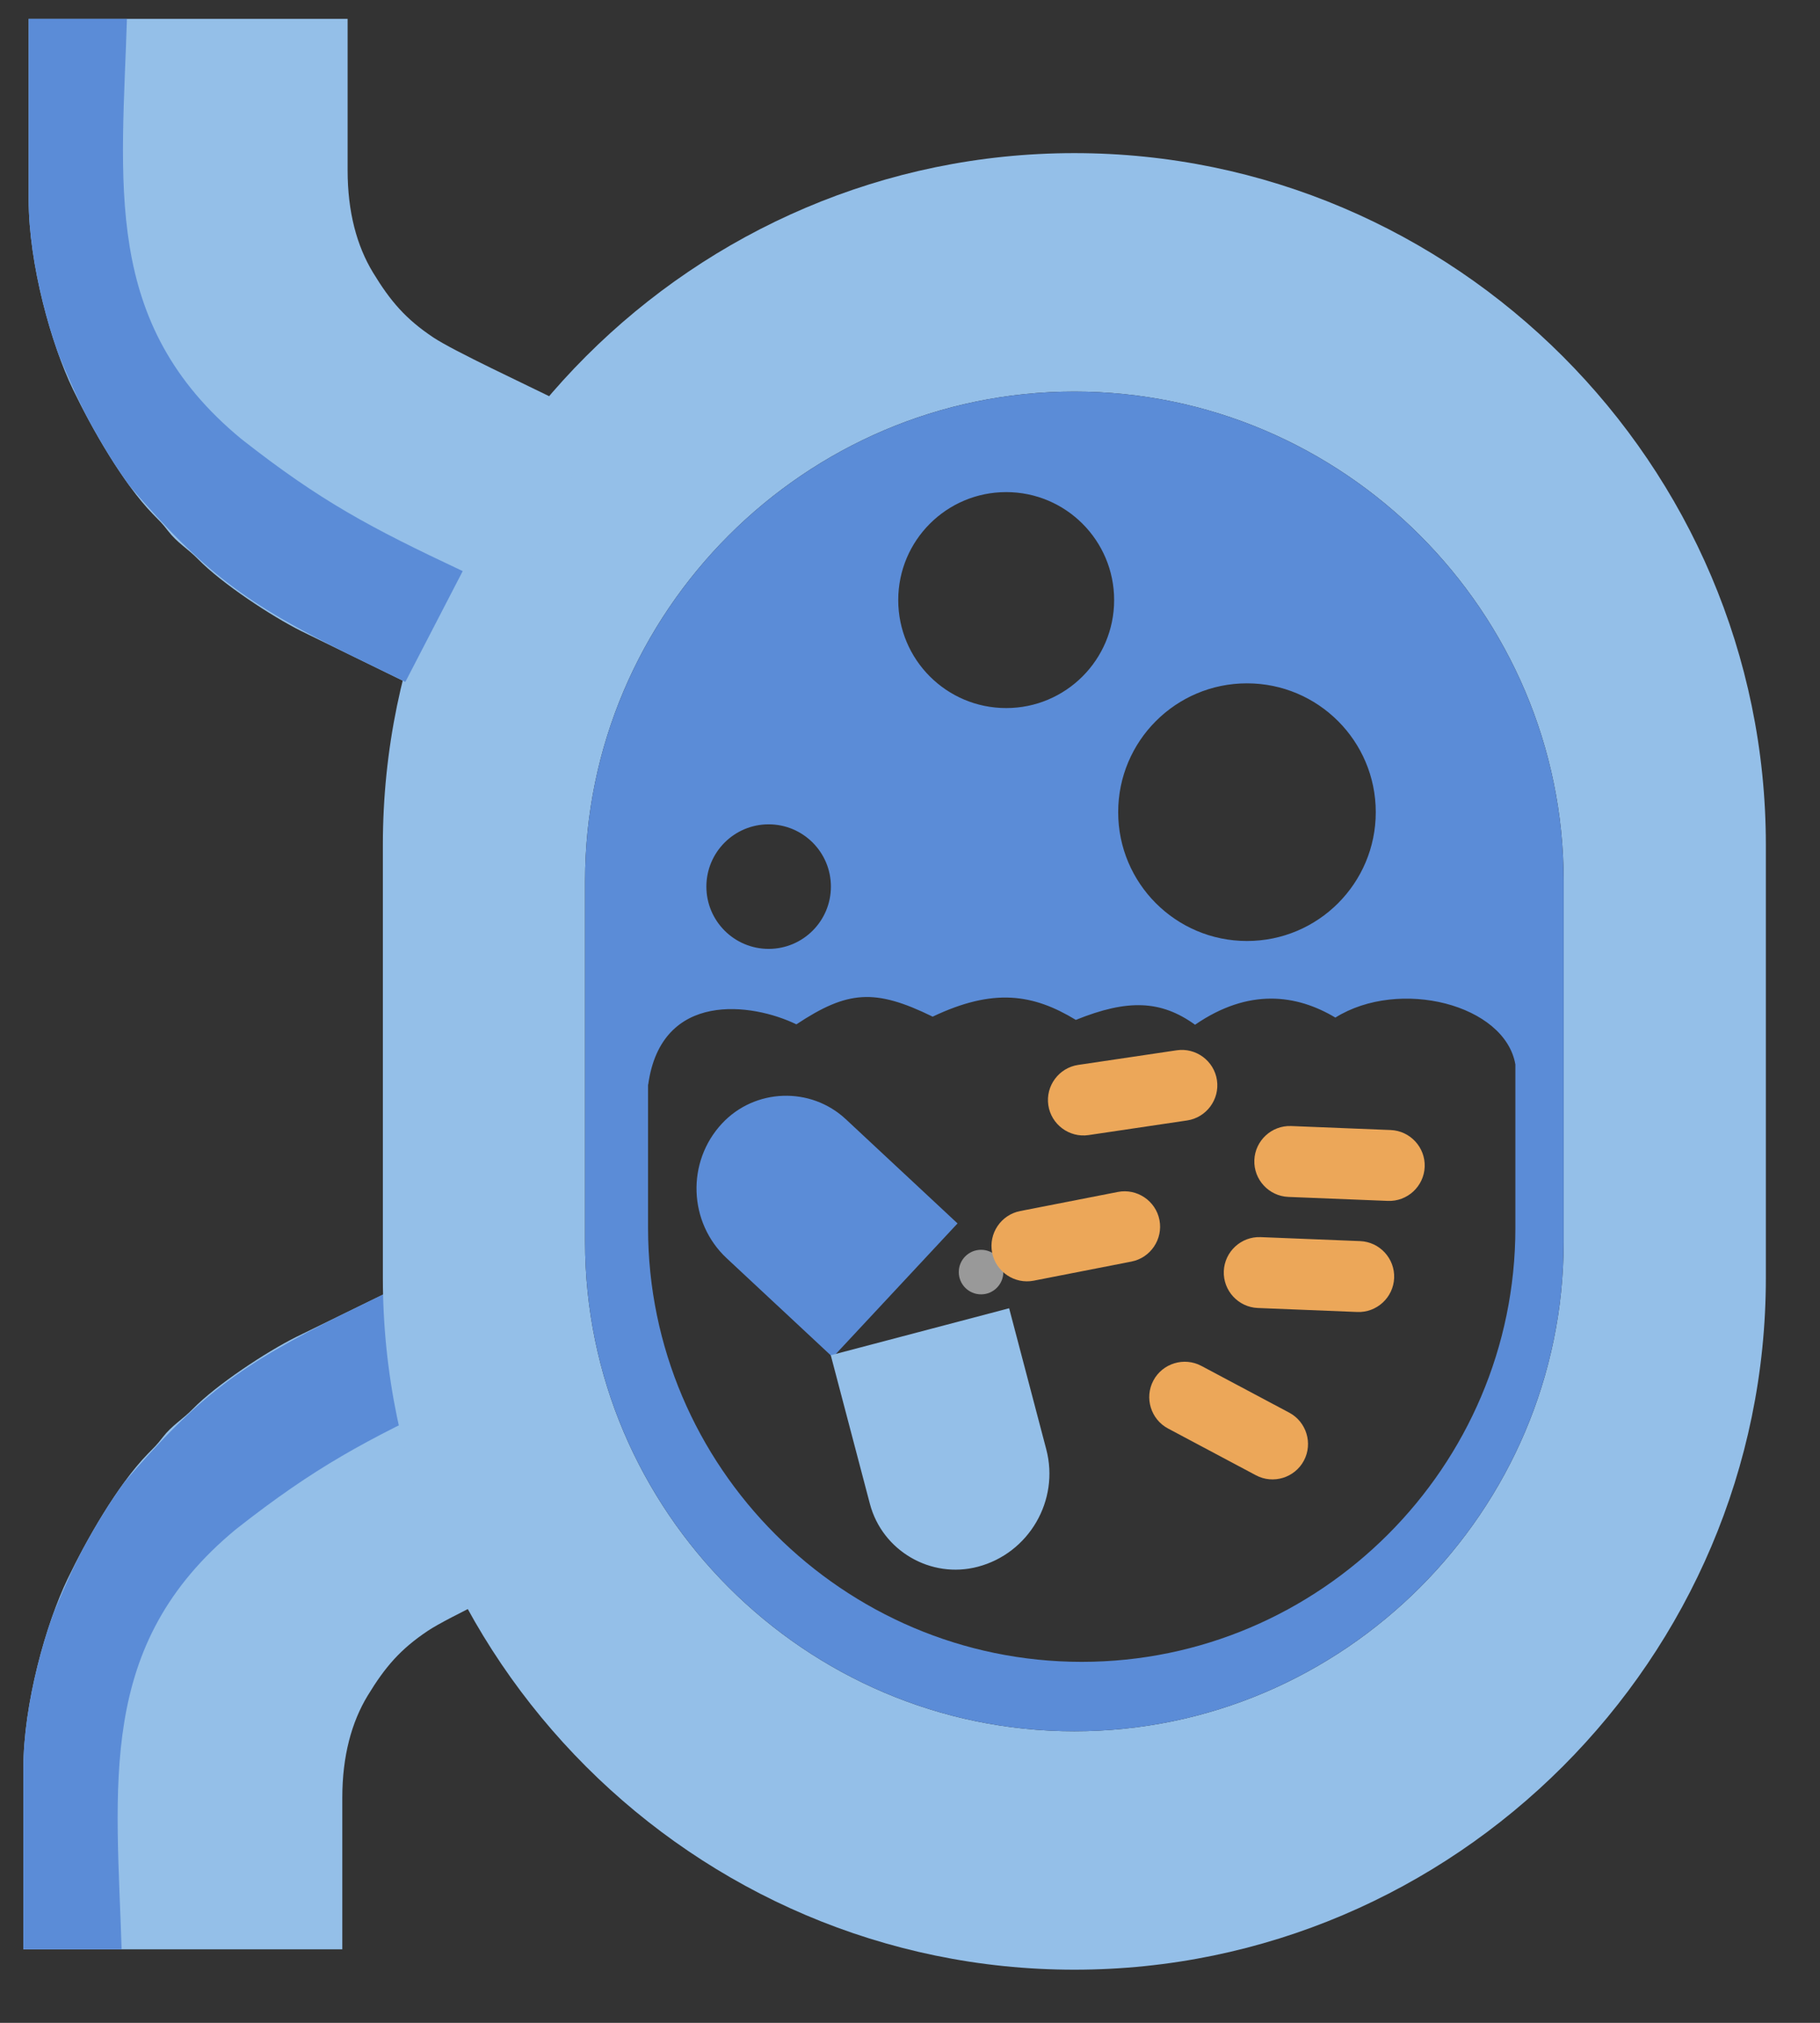 <?xml version="1.0" encoding="UTF-8"?> <svg xmlns="http://www.w3.org/2000/svg" xmlns:xlink="http://www.w3.org/1999/xlink" xmlns:xodm="http://www.corel.com/coreldraw/odm/2003" xml:space="preserve" width="90mm" height="100mm" version="1.1" style="shape-rendering:geometricPrecision; text-rendering:geometricPrecision; image-rendering:optimizeQuality; fill-rule:evenodd; clip-rule:evenodd" viewBox="0 0 9000 10000"><rect x="0" y="0" width="9000" height="10000" fill="#333333" stroke="none"/> <defs> <style type="text/css"> .str0 {stroke:#94BFE8;stroke-width:7.62;stroke-miterlimit:22.926} .fil2 {fill:none} .fil5 {fill:#ECA759} .fil3 {fill:#94BFE8} .fil0 {fill:#94BFE8} .fil1 {fill:#5B8CD7} .fil4 {fill:white;fill-opacity:0.502} </style> <clipPath id="id0"> <path d="M115.54 8742.87c0,-320.14 112.56,-716.96 218.87,-937.73 92.97,-193.04 247.93,-465.03 395.34,-616.69 34.63,-35.64 42.8,-41.37 74.78,-82.95 45.9,-59.64 97.73,-87.78 148.94,-140.2 116.99,-119.71 362.79,-281.94 511.44,-356.02l582.88 -284.58c52.19,-25.71 148.75,-87.09 210.1,-92.19l166.49 359.24c163.39,326.79 356.16,756.33 516.97,1060.23 -34.09,16.36 -62.53,24.44 -100.92,43.65 -39.96,20.01 -64.72,32.6 -104.99,52.74 -156.93,78.45 -517.71,245.64 -619.55,313.64 -135.66,90.58 -211.18,178.22 -297.5,320.22 -80.09,131.73 -125.65,299.68 -125.65,505.23l0 749.16 -1577.2 0 0 -893.75z"></path> </clipPath> <clipPath id="id1"> <path d="M141.81 986.93c0,320.15 112.56,716.96 218.87,937.74 92.97,193.03 247.92,465.02 395.33,616.69 34.64,35.64 42.8,41.37 74.78,82.94 45.9,59.64 97.74,87.78 148.95,140.21 116.99,119.7 362.79,281.94 511.44,356.02l582.88 284.57c52.19,25.71 148.75,87.09 210.09,92.2l166.5 -359.25c163.38,-326.79 356.15,-756.32 516.96,-1060.23 -34.09,-16.36 -62.53,-24.43 -100.92,-43.65 -39.96,-20.01 -64.72,-32.6 -104.98,-52.73 -156.93,-78.46 -517.71,-245.65 -619.55,-313.64 -135.66,-90.58 -211.18,-178.23 -297.51,-320.22 -80.08,-131.74 -125.65,-299.68 -125.65,-505.23l0 -749.17 -1577.19 0 0 893.75z"></path> </clipPath> </defs> <g id="Слой_x0020_1">  <g id="_105553557458432"> <path class="fil0" d="M115.54 8742.87c0,-320.14 112.56,-716.96 218.87,-937.73 92.97,-193.04 247.93,-465.03 395.34,-616.69 34.63,-35.64 42.8,-41.37 74.78,-82.95 45.9,-59.64 97.73,-87.78 148.94,-140.2 116.99,-119.71 362.79,-281.94 511.44,-356.02l582.88 -284.58c52.19,-25.71 148.75,-87.09 210.1,-92.19l166.49 359.24c163.39,326.79 356.16,756.33 516.97,1060.23 -34.09,16.36 -62.53,24.44 -100.92,43.65 -39.96,20.01 -64.72,32.6 -104.99,52.74 -156.93,78.45 -517.71,245.64 -619.55,313.64 -135.66,90.58 -211.18,178.22 -297.5,320.22 -80.09,131.73 -125.65,299.68 -125.65,505.23l0 749.16 -1577.2 0 0 -893.75z"></path> <g style="clip-path:url(#id0)"> <g> <path id="_1" class="fil1" d="M115.54 9636.62c-14.93,-686.91 -83.02,-1000.58 147.76,-1659.25 110.37,-262.05 184.12,-414.04 349.68,-647.7 369,-429.84 574.29,-581.13 1085.8,-834.57l279.44 -136.43 283.66 547.81c-455.65,214.5 -700.78,343.66 -1095.08,653.46 -693.87,572.42 -589.82,1262.36 -564.38,2105.84l-486.88 -29.16z"></path> </g> </g> <path class="fil2" d="M115.54 8742.87c0,-320.14 112.56,-716.96 218.87,-937.73 92.97,-193.04 247.93,-465.03 395.34,-616.69 34.63,-35.64 42.8,-41.37 74.78,-82.95 45.9,-59.64 97.73,-87.78 148.94,-140.2 116.99,-119.71 362.79,-281.94 511.44,-356.02l582.88 -284.58c52.19,-25.71 148.75,-87.09 210.1,-92.19l166.49 359.24c163.39,326.79 356.16,756.33 516.97,1060.23 -34.09,16.36 -62.53,24.44 -100.92,43.65 -39.96,20.01 -64.72,32.6 -104.99,52.74 -156.93,78.45 -517.71,245.64 -619.55,313.64 -135.66,90.58 -211.18,178.22 -297.5,320.22 -80.09,131.73 -125.65,299.68 -125.65,505.23l0 749.16 -1577.2 0 0 -893.75z"></path> <path class="fil3" d="M5312.79 756.98c1880.72,0 3419.48,1538.76 3419.48,3419.48l0 2141.37c0,1880.72 -1538.76,3419.48 -3419.48,3419.48 -1880.73,0 -3419.49,-1538.76 -3419.49,-3419.48l0 -2141.37c0,-1880.72 1538.76,-3419.48 3419.49,-3419.48zm-0.01 1178.74c1330.81,0 2419.65,1088.84 2419.65,2419.65l0 1783.55c0,1330.81 -1088.84,2419.65 -2419.65,2419.65 -1330.81,0 -2419.65,-1088.84 -2419.65,-2419.65l0 -1783.55c0,-1330.81 1088.84,-2419.65 2419.65,-2419.65z"></path> <path class="fil1" d="M5312.78 1935.72c1330.81,0 2419.65,1088.84 2419.65,2419.65l0 1783.55c0,1330.81 -1088.84,2419.65 -2419.65,2419.65 -1330.81,0 -2419.65,-1088.84 -2419.65,-2419.65l0 -1783.55c0,-1330.81 1088.84,-2419.65 2419.65,-2419.65zm2180.85 3539.66l0 -212.94c-51.09,-296.8 -573.58,-429.5 -890.19,-231.97 -191.98,-114.61 -428.04,-147.23 -693.84,35.37 -168.13,-121.26 -332.84,-127.67 -589.52,-23.92 -210.87,-128.04 -406.92,-159.2 -708,-16.04 -286.38,-140.32 -421.07,-129.31 -673.93,38.07 -217.64,-105.97 -667.81,-168.52 -732.57,296.84l-0.91 1.01 0 5.25 0 703.95c0,1179.47 965.03,2144.47 2144.47,2144.47l0.02 0c1179.44,0 2144.47,-965.03 2144.47,-2144.47l0 -595.62zm-3692.66 -1400.27c170.04,0 307.89,137.84 307.89,307.88 0,170.04 -137.85,307.89 -307.89,307.89 -170.04,0 -307.88,-137.85 -307.88,-307.89 0,-170.04 137.84,-307.88 307.88,-307.88zm1174.66 -1642.36c294.82,0 533.82,239 533.82,533.81 0,294.82 -239,533.82 -533.82,533.82 -294.82,0 -533.81,-239 -533.81,-533.82 0,-294.81 238.99,-533.81 533.81,-533.81zm1190.72 945.36c351.74,0 636.88,285.14 636.88,636.87 0,351.74 -285.14,636.88 -636.88,636.88 -351.73,0 -636.87,-285.14 -636.87,-636.88 0,-351.73 285.14,-636.87 636.87,-636.87z"></path> <path class="fil4" d="M4851.36 6178.45c60.83,0 110.15,49.31 110.15,110.15 0,60.83 -49.32,110.15 -110.15,110.15 -60.84,0 -110.15,-49.32 -110.15,-110.15 0,-60.84 49.31,-110.15 110.15,-110.15z"></path> <path class="fil0" d="M141.81 986.93c0,320.15 112.56,716.96 218.87,937.74 92.97,193.03 247.92,465.02 395.33,616.69 34.64,35.64 42.8,41.37 74.78,82.94 45.9,59.64 97.74,87.78 148.95,140.21 116.99,119.7 362.79,281.94 511.44,356.02l582.88 284.57c52.19,25.71 148.75,87.09 210.09,92.2l166.5 -359.25c163.38,-326.79 356.15,-756.32 516.96,-1060.23 -34.09,-16.36 -62.53,-24.43 -100.92,-43.65 -39.96,-20.01 -64.72,-32.6 -104.98,-52.73 -156.93,-78.46 -517.71,-245.65 -619.55,-313.64 -135.66,-90.58 -211.18,-178.23 -297.51,-320.22 -80.08,-131.74 -125.65,-299.68 -125.65,-505.23l0 -749.17 -1577.19 0 0 893.75z"></path> <g style="clip-path:url(#id1)"> <g> <path id="_1_0" class="fil1" d="M141.81 93.18c-14.94,686.92 -83.02,1000.59 147.75,1659.25 110.37,262.06 184.13,414.05 349.69,647.71 368.99,429.83 574.29,581.12 1085.79,834.56l279.44 136.44 283.66 -547.81c-455.64,-214.51 -700.78,-343.66 -1095.08,-653.47 -693.87,-572.41 -589.81,-1262.36 -564.37,-2105.83l-486.88 29.15z"></path> </g> </g> <path class="fil2" d="M141.81 986.93c0,320.15 112.56,716.96 218.87,937.74 92.97,193.03 247.92,465.02 395.33,616.69 34.64,35.64 42.8,41.37 74.78,82.94 45.9,59.64 97.74,87.78 148.95,140.21 116.99,119.7 362.79,281.94 511.44,356.02l582.88 284.57c52.19,25.71 148.75,87.09 210.09,92.2l166.5 -359.25c163.38,-326.79 356.15,-756.32 516.96,-1060.23 -34.09,-16.36 -62.53,-24.43 -100.92,-43.65 -39.96,-20.01 -64.72,-32.6 -104.98,-52.73 -156.93,-78.46 -517.71,-245.65 -619.55,-313.64 -135.66,-90.58 -211.18,-178.23 -297.51,-320.22 -80.08,-131.74 -125.65,-299.68 -125.65,-505.23l0 -749.17 -1577.19 0 0 893.75z"></path> <path class="fil5" d="M5733.53 6030.9l0 0.01c18.5,94.65 -43.79,187.21 -138.44,205.71l-483.24 94.46c-94.65,18.5 -187.21,-43.79 -205.71,-138.44l0 -0.01c-18.5,-94.64 43.79,-187.2 138.44,-205.7l483.24 -94.46c94.65,-18.5 187.21,43.79 205.71,138.43z"></path> <path class="fil5" d="M6447.79 7220.67l0 0c-45.3,85.15 -152,117.74 -237.14,72.45l-434.7 -231.26c-85.14,-45.3 -117.74,-152 -72.44,-237.14l0 -0.01c45.29,-85.14 151.99,-117.73 237.14,-72.44l434.7 231.26c85.14,45.29 117.74,151.99 72.44,237.14z"></path> <path class="fil5" d="M6894.16 6317.69l0 0.01c-3.86,96.36 -85.85,172.03 -182.21,168.16l-492 -19.73c-96.36,-3.86 -172.02,-85.85 -168.16,-182.21l0 -0.01c3.86,-96.36 85.85,-172.03 182.22,-168.16l491.99 19.73c96.36,3.86 172.03,85.85 168.16,182.21z"></path> <path class="fil1" d="M3570.31 5554.13l0 0c162.47,-174.23 437.93,-183.84 612.15,-21.37l552.61 515.32 -616.84 661.48 -524.66 -489.26c-189.6,-176.8 -200.06,-476.58 -23.26,-666.17z"></path> <path class="fil3 str0" d="M4834.38 7741.66l0 0c-230.37,60.65 -468.47,-78.2 -529.12,-308.57l-192.39 -730.71 874.64 -230.29 182.66 693.75c66.01,250.69 -85.1,509.81 -335.79,575.82z"></path> <path class="fil5" d="M7045.17 5768.57l0 0.01c-3.86,96.36 -85.85,172.03 -182.21,168.16l-492 -19.73c-96.36,-3.86 -172.02,-85.85 -168.16,-182.21l0 -0.01c3.86,-96.36 85.85,-172.03 182.22,-168.16l491.99 19.73c96.36,3.86 172.03,85.85 168.16,182.21z"></path> <path class="fil5" d="M6017.92 5339.84l0 0.01c14.16,95.4 -52.29,185.02 -147.69,199.18l-487.05 72.29c-95.39,14.16 -185.01,-52.3 -199.17,-147.69l0 -0.01c-14.16,-95.4 52.29,-185.01 147.69,-199.17l487.05 -72.29c95.39,-14.16 185.01,52.29 199.17,147.68z"></path> </g> </g> </svg> 